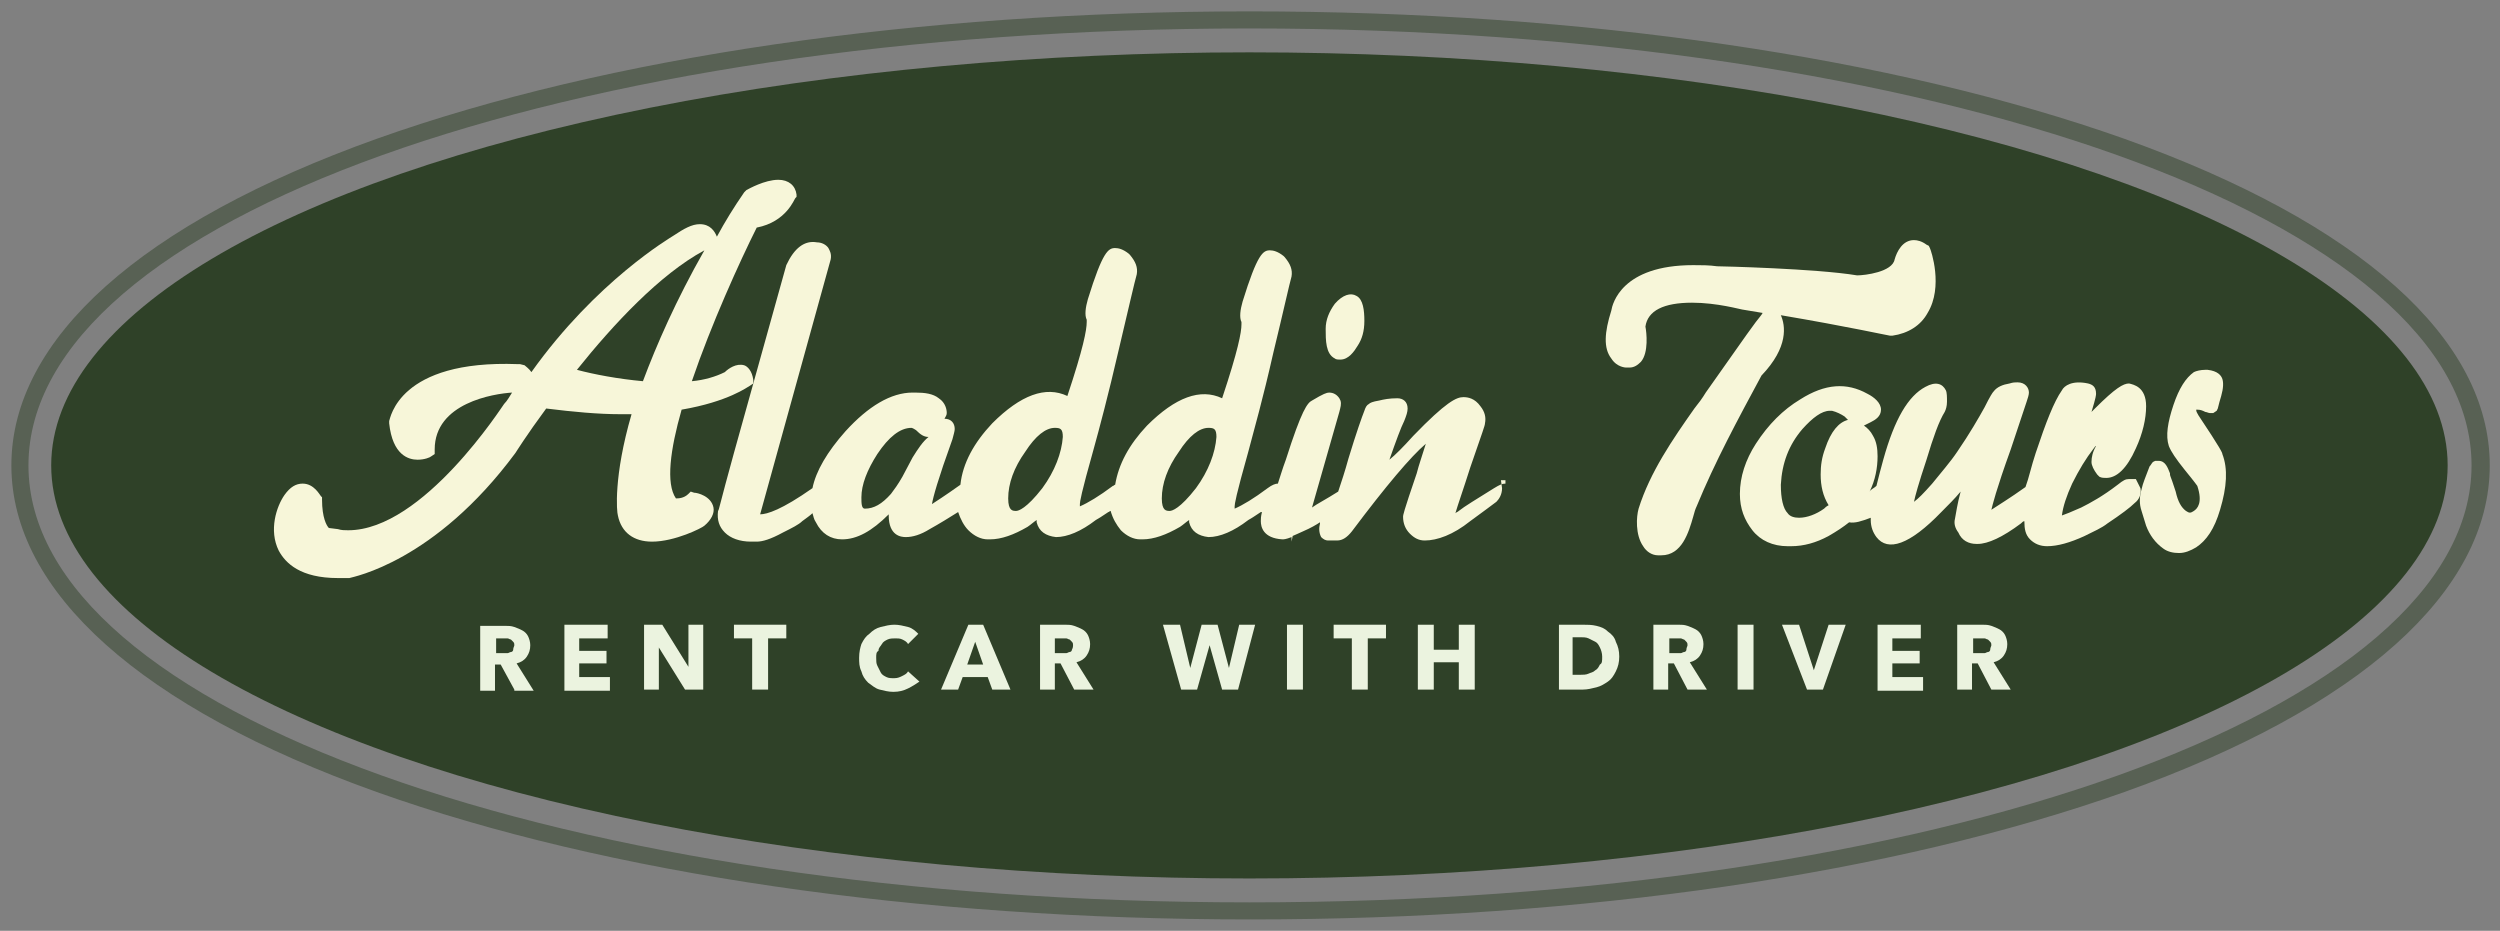 <?xml version="1.0" encoding="utf-8"?>
<!-- Generator: Adobe Illustrator 20.1.0, SVG Export Plug-In . SVG Version: 6.00 Build 0)  -->
<svg version="1.1" id="Livello_1" xmlns="http://www.w3.org/2000/svg" xmlns:xlink="http://www.w3.org/1999/xlink" x="0px" y="0px"
	 viewBox="0 0 219.7 81.8" style="enable-background:new 0 0 219.7 81.8;" xml:space="preserve">
<rect x="0" y="0" width="219.7" height="81.8" fill="#808080" stroke="none"/>
<style type="text/css">
	.st0{opacity:0.5;}
	.st1{fill:#2F4128;}
	.st2{fill:#EBF3DF;}
	.st3{fill:#F7F6D9;}
</style>
<g>
	<g class="st0">
		<path class="st1" d="M109.8,2.5c60.2,0,107.4,16.9,107.4,38.4s-47.2,38.4-107.4,38.4S2.5,62.4,2.5,40.9S49.6,2.5,109.8,2.5
			 M109.8,1C80.6,1,53.3,5,33.1,12.2C12.4,19.6,1,29.8,1,40.9C1,52,12.4,62.2,33.1,69.6c20.2,7.2,47.5,11.2,76.8,11.2
			c29.3,0,56.5-4,76.8-11.2c20.7-7.4,32.1-17.6,32.1-28.7c0-11.1-11.4-21.3-32.1-28.7C166.4,5,139.1,1,109.8,1L109.8,1z"/>
	</g>
	<ellipse class="st1" cx="109.8" cy="40.9" rx="105.3" ry="36.3"/>
	<g>
		<polygon class="st2" points="143.3,31.6 143.3,31.6 143.3,31.6 		"/>
		<path class="st3" d="M117.3,31.5c0.1,0.1,0.3,0.1,0.5,0.1c0.7,0,1.2-0.7,1.5-1.2c0.4-0.6,0.6-1.3,0.6-2.2c0-0.9-0.1-1.9-0.7-2.2
			c-0.5-0.3-1.2-0.1-1.9,0.7c-0.5,0.7-0.8,1.4-0.8,2.2C116.5,29.9,116.5,31.1,117.3,31.5z"/>
		<path class="st3" d="M132.3,42.5c-0.3,0-0.5,0.1-1,0.4c-1.6,1-2.6,1.6-3.1,2c-0.1,0.1-0.2,0.1-0.3,0.2c0.2-0.7,0.7-2.1,1.3-4
			c1.1-3.2,1.3-3.7,1.3-3.9c0.1-0.5,0-1-0.4-1.5c-0.5-0.7-1.1-0.8-1.5-0.8c-0.6,0-1.5,0.4-4.4,3.4c-0.9,1-1.6,1.7-2.1,2.1
			c0.6-1.7,1-2.8,1.3-3.4c0.2-0.5,0.3-0.8,0.3-1.1c0-0.6-0.4-0.9-0.9-0.9c0,0,0,0,0,0c-0.7,0-1.2,0.1-1.6,0.2
			c-0.6,0.1-0.8,0.2-0.9,0.3c-0.2,0.1-0.3,0.3-0.4,0.6c-0.2,0.5-0.7,1.9-1.4,4.2c-0.3,1.1-0.6,2-0.9,2.9c-1.1,0.7-1.9,1.1-2.3,1.4
			l2.4-8.4c0.1-0.4,0.2-0.7,0.1-1l-0.1-0.2c-0.2-0.3-0.5-0.5-0.9-0.5c-0.2,0-0.5,0.1-1.5,0.7c-0.4,0.2-0.9,0.8-2.3,5.2
			c-0.3,0.8-0.5,1.5-0.7,2.1c-0.2,0-0.5,0.1-0.9,0.4c-1.2,0.9-2.2,1.5-2.9,1.8c0,0,0-0.1,0-0.2c0-0.2,0.1-0.9,1.2-4.8
			c0.5-1.9,1.3-4.7,2.2-8.7c0.9-3.7,1.4-6,1.6-6.7c0.1-0.6-0.1-1.1-0.6-1.7l-0.1-0.1c-0.5-0.4-0.9-0.5-1.2-0.5
			c-0.6,0-1.1,0.3-2.4,4.5c-0.2,0.7-0.3,1.4-0.1,1.8c0,0.1,0,0.1,0,0.2c0,0.7-0.3,2.3-1.7,6.5c-1.9-0.9-4.1-0.1-6.6,2.4
			c-1.6,1.7-2.5,3.4-2.8,5.2c-0.1,0-0.1,0.1-0.2,0.1c-1.2,0.9-2.2,1.5-2.9,1.8c0,0,0-0.1,0-0.2c0-0.2,0.1-0.9,1.2-4.8
			c0.5-1.8,1.3-4.8,2.2-8.7c0.9-3.8,1.4-6,1.6-6.7c0.1-0.6-0.1-1.1-0.6-1.7l-0.1-0.1c-0.5-0.4-0.9-0.5-1.2-0.5
			c-0.6,0-1.1,0.3-2.4,4.5c-0.2,0.7-0.3,1.4-0.1,1.8c0,0.1,0,0.1,0,0.2c0,0.7-0.3,2.3-1.7,6.5c-1.9-0.9-4.1-0.1-6.6,2.4
			c-1.6,1.7-2.6,3.5-2.8,5.4c-1.4,1-2.2,1.5-2.5,1.7c0.1-0.6,0.5-2.1,1.8-5.7c0.1-0.4,0.2-0.7,0.2-0.9c0-0.5-0.3-0.9-0.9-0.9
			c0.1-0.2,0.2-0.3,0.2-0.5c0-0.3-0.1-0.9-0.7-1.3c-0.5-0.4-1.2-0.5-2.1-0.5l-0.2,0c-1.9,0-3.9,1.2-5.9,3.4c-1.6,1.8-2.6,3.5-2.9,5
			c-2.7,1.9-4,2.3-4.6,2.3c0,0,0,0,0,0l6.2-22.4c0.1-0.5-0.1-0.8-0.2-1c-0.2-0.3-0.6-0.5-1-0.5c-1.1-0.2-2,0.5-2.7,2l-4.6,16.5
			c-1.3,4.7-1.3,5-1.4,5.1c-0.1,0.8,0.1,1.4,0.6,1.9c0.5,0.5,1.3,0.8,2.3,0.8c0.2,0,0.3,0,0.5,0c0.5,0,1.2-0.2,2.3-0.8
			c0.8-0.4,1.4-0.7,1.7-1c0.4-0.3,0.7-0.5,0.9-0.7c0.1,0.3,0.1,0.5,0.3,0.8c0.5,1,1.3,1.5,2.3,1.5h0h0c1.3,0,2.6-0.7,4.1-2.2v0.1
			c0,1.8,1.1,1.9,1.5,1.9c0.6,0,1.3-0.2,2.1-0.7c0.9-0.5,1.7-1,2.5-1.5c0.2,0.6,0.5,1.2,0.9,1.6c0.5,0.5,1.1,0.8,1.7,0.8l0.2,0
			c1,0,2.1-0.4,3.3-1.1c0.3-0.2,0.5-0.4,0.8-0.6c0,0.1,0,0.2,0,0.2c0.2,0.8,0.8,1.2,1.7,1.3c1,0,2.2-0.5,3.5-1.5
			c0.2-0.1,0.5-0.3,1.1-0.7c0.1,0,0.1-0.1,0.2-0.1c0.2,0.7,0.5,1.2,0.9,1.7c0.5,0.5,1.1,0.8,1.7,0.8l0.2,0c1,0,2.1-0.4,3.3-1.1
			c0.3-0.2,0.5-0.4,0.8-0.6c0,0.1,0,0.2,0,0.2c0.2,0.8,0.8,1.2,1.7,1.3c1,0,2.2-0.5,3.5-1.5c0.2-0.1,0.5-0.3,1.1-0.7c0,0,0,0,0.1,0
			c-0.1,0.4-0.1,0.6-0.1,0.8c0,0.5,0.2,1.5,1.9,1.6h0c0.1,0,0.3,0,0.8-0.2l0,0.4l0.1-0.5c0.2-0.1,0.5-0.2,0.9-0.4
			c0.7-0.3,1.2-0.6,1.5-0.8c0,0,0,0,0,0.1c-0.1,0.4-0.1,0.8,0.1,1.2c0.2,0.2,0.4,0.3,0.6,0.3h0.8c0.5,0,0.9-0.3,1.3-0.8
			c3-4,5.2-6.6,6.5-7.7c-0.3,1-0.6,1.8-0.8,2.6c-1.2,3.5-1.2,3.7-1.2,3.8c0,0.6,0.2,1.1,0.6,1.5c0.4,0.4,0.8,0.6,1.3,0.6
			c1.1,0,2.5-0.5,4-1.7c1.1-0.8,1.9-1.4,2.3-1.7c0.2-0.2,0.5-0.6,0.5-1.2l-0.1-0.7H132.3z M80.2,40.2l-0.9,1.7
			c-0.4,0.7-0.7,1.1-1,1.5c-0.8,0.9-1.5,1.3-2.3,1.3c-0.3,0-0.3-0.5-0.3-1c0-1.1,0.5-2.4,1.4-3.8c1-1.5,2-2.3,3-2.3
			c0,0,0.1,0,0.4,0.2c0.4,0.4,0.7,0.6,1.1,0.6C81.1,38.8,80.7,39.4,80.2,40.2z M91.6,42.9c-1.4,1.8-2.1,2-2.3,2
			c-0.3,0-0.7,0-0.7-1.1c0-1.3,0.5-2.7,1.5-4.1c0.9-1.4,1.8-2.1,2.6-2.1c0.5,0,0.7,0.1,0.7,0.8C93.3,39.8,92.7,41.4,91.6,42.9z
			 M105.1,42.9c-1.4,1.8-2.1,2-2.3,2c-0.3,0-0.7,0-0.7-1.1c0-1.3,0.5-2.7,1.5-4.1c0.9-1.4,1.8-2.1,2.6-2.1c0.5,0,0.7,0.1,0.7,0.8
			C106.8,39.8,106.2,41.4,105.1,42.9z"/>
		<path class="st3" d="M187.7,42.1h-0.6c-0.3,0-0.5,0.1-1,0.5c-1.3,1-2.4,1.6-3.2,2c-0.9,0.4-1.4,0.6-1.7,0.7
			c0.1-0.8,0.4-1.7,0.9-2.8c0.6-1.2,1.2-2.2,1.9-3.1c0.1-0.1,0.1-0.2,0.2-0.2c-0.3,0.5-0.4,1-0.4,1.4c0,0.3,0.2,0.7,0.5,1.1l0.2,0.2
			c0.2,0.1,0.4,0.1,0.6,0.1c0.9,0,1.8-0.8,2.6-2.6c0.6-1.3,0.9-2.6,0.9-3.7c0-1.7-1.1-1.9-1.5-2c-0.5,0-1.2,0.4-3,2.2
			c-0.1,0.1-0.2,0.2-0.3,0.3c0.4-1.3,0.4-1.5,0.4-1.6c0-0.6-0.3-0.8-0.7-0.9c-1.4-0.3-2.1,0.2-2.3,0.6c-0.7,1-1.4,2.8-2.3,5.5
			c-0.4,1.2-0.6,2.2-0.9,3c-1.4,1-2.4,1.6-3,2c0,0,0,0,0,0c0.1-0.4,0.4-1.7,1.7-5.3c0.7-2.1,1.2-3.6,1.4-4.2
			c0.1-0.3,0.2-0.6,0.2-0.8c0-0.4-0.3-0.9-1-0.9c-0.2,0-0.4,0-0.7,0.1c-0.6,0.1-1.1,0.3-1.4,0.7c-0.1,0.1-0.3,0.4-0.8,1.4
			c-0.5,0.9-1.3,2.3-2.4,3.9c-0.6,0.9-1.4,1.8-2.2,2.8c-0.8,0.9-1.2,1.3-1.6,1.6c0.1-0.5,0.4-1.6,1.1-3.7c0.6-2,1.1-3.4,1.6-4.2
			c0.1-0.2,0.2-0.5,0.2-0.9c0-0.4,0-0.8-0.1-1c-0.3-0.6-0.9-0.8-1.8-0.3c-1.5,0.8-2.7,2.8-3.7,6.4c-0.2,0.7-0.4,1.5-0.6,2.3
			c0,0,0,0,0,0c-0.2,0.2-0.5,0.3-0.6,0.5c0.5-1,0.7-2.1,0.7-3.1c0-0.7-0.1-1.3-0.4-1.8c-0.2-0.4-0.5-0.7-0.8-0.9
			c0.2-0.1,0.4-0.2,0.6-0.3c0.4-0.2,0.9-0.5,0.9-1.1c0-0.6-0.6-1.1-1.2-1.4c-1.8-1-3.7-0.9-5.9,0.5c-1.5,0.9-2.8,2.2-3.9,3.9
			c-0.9,1.4-1.4,2.9-1.4,4.4c0,1.3,0.4,2.3,1.1,3.2c0.7,0.9,1.8,1.4,3.1,1.4c0.1,0,0.2,0,0.3,0c1.1,0,2.2-0.3,3.3-0.9
			c0.7-0.4,1.3-0.8,1.8-1.2c0.5,0.1,1.1-0.1,1.9-0.4c0,0.1,0,0.1,0,0.2c0,0.6,0.2,1.1,0.5,1.5c1,1.3,2.9,0.7,5.7-2.2
			c0.6-0.6,1.2-1.2,1.7-1.8c-0.3,1.1-0.4,1.9-0.5,2.4c-0.1,0.4,0,0.8,0.3,1.2c0.3,0.7,0.9,1,1.6,1c0,0,0,0,0,0l0.1,0
			c0.9,0,2.2-0.6,3.8-1.8c0.1-0.1,0.2-0.2,0.3-0.2c0,0.7,0.1,1.2,0.5,1.6c0.4,0.4,0.9,0.6,1.5,0.6c0.9,0,2-0.3,3.3-0.9
			c0.8-0.4,1.5-0.7,2-1.1c1.2-0.8,2-1.4,2.4-1.8c0.4-0.3,0.6-0.8,0.5-1.3L187.7,42.1z M160.4,39.4c-0.3,0.8-0.4,1.5-0.4,2.3
			c0,1,0.2,1.9,0.7,2.7c-0.2,0.1-0.3,0.2-0.4,0.3c-0.7,0.5-1.5,0.8-2.2,0.8c-0.4,0-0.8-0.1-1-0.4c-0.4-0.4-0.6-1.3-0.6-2.5
			c0.1-1.9,0.7-3.5,1.9-4.9c0.9-1,1.7-1.6,2.4-1.6c0.1,0,0.2,0,0.2,0c0.4,0.1,0.8,0.3,1.1,0.5c0.1,0.1,0.2,0.2,0.3,0.3
			C161.6,37.1,160.9,37.9,160.4,39.4z"/>
		<path class="st3" d="M195.3,39.9c0-0.1-0.1-0.4-2.1-3.4c-0.1-0.2-0.2-0.3-0.2-0.5l0.1,0c0.3,0,0.5,0.1,0.7,0.2
			c0.1,0,0.3,0.1,0.4,0.1l0.3,0l0.3-0.2l0.1-0.2c0.1-0.4,0.2-0.8,0.3-1.1c0.2-0.7,0.2-1.2,0.1-1.5c-0.1-0.3-0.4-0.7-1.3-0.8l-0.2,0
			c-0.4,0-0.8,0.1-1,0.2c-0.7,0.5-1.3,1.4-1.8,2.9c-0.5,1.5-0.7,2.7-0.4,3.6c0.2,0.5,0.6,1.1,1.4,2.1c0.9,1.1,1.1,1.4,1.1,1.4
			c0.5,1.5,0,2-0.3,2.2c-0.3,0.2-0.4,0.2-0.7,0c-0.4-0.3-0.7-0.8-0.9-1.7l-0.3-0.9c-0.1-0.3-0.2-0.5-0.2-0.6l0,0c0,0,0-0.1,0-0.1
			c-0.2-0.5-0.4-1.1-1-1.1l-0.3,0l-0.2,0.1c-0.1,0.1-0.2,0.3-0.3,0.4c-0.3,0.8-0.6,1.5-0.7,2c-0.2,0.7-0.2,1.3,0,1.9l0.4,1.3
			c0.3,0.8,0.8,1.5,1.5,2c0.4,0.3,0.9,0.4,1.4,0.4c0.5,0,1-0.2,1.5-0.5c0.9-0.6,1.6-1.6,2.1-3.3C195.7,42.8,195.8,41.2,195.3,39.9z"
			/>
		<path class="st3" d="M61,43.3l-0.3-0.1l-0.2,0.2c-0.4,0.4-0.9,0.4-1.1,0.4c-0.9-1.3-0.5-4.3,0.5-7.8c4.1-0.7,5.8-2,6-2.1l0.3-0.2
			l0-0.3c-0.1-0.8-0.5-1.2-0.8-1.3c-0.7-0.2-1.4,0.3-1.7,0.6c-0.8,0.4-1.8,0.7-2.9,0.8c1.7-5,4.2-10.5,5.7-13.5
			c2.6-0.5,3.3-2.5,3.4-2.6l0.1-0.1l0-0.2c-0.1-0.8-0.7-1.3-1.6-1.3c-1.2,0-2.6,0.8-2.8,0.9l-0.1,0.1l-0.1,0.1
			c-0.9,1.3-1.7,2.6-2.4,3.9c-0.2-0.5-0.6-1.1-1.5-1.1c-0.7,0-1.4,0.4-2.3,1c-0.3,0.2-6.8,4-12.5,12c-0.2-0.3-0.5-0.5-0.6-0.6
			L45.7,32l-0.2,0C35,31.6,34.3,36.8,34.2,37l0,0.1l0,0.1c0.3,2.8,1.7,3.2,2.5,3.2c0.6,0,1.1-0.2,1.2-0.3l0.3-0.2v-0.4
			c0-4.1,5.2-4.9,6.8-5c-0.2,0.3-0.4,0.7-0.7,1c-0.1,0.1-7.1,11.1-13.7,11.1c-0.3,0-0.6,0-0.9-0.1l-0.8-0.1
			c-0.2-0.2-0.6-0.9-0.6-2.5v-0.2l-0.1-0.1c-0.1-0.1-0.6-1.1-1.6-1.1c-0.6,0-1.1,0.3-1.6,1c-0.7,1-1.4,3.1-0.5,4.9
			c0.6,1.1,1.9,2.4,5.2,2.4c0.3,0,0.6,0,1,0c0.3-0.1,7.5-1.4,14.6-11c0,0,1-1.6,2.7-3.9c2.4,0.3,4.6,0.5,6.5,0.5c0.3,0,0.6,0,1,0
			c-1.6,5.5-1.3,8.6-1.2,8.9c0.3,1.5,1.4,2.3,3,2.3c2,0,4.4-1.2,4.6-1.4c0.6-0.5,0.9-1.1,0.8-1.6C62.5,43.6,61.3,43.3,61,43.3z
			 M56.5,33.5c-2.2-0.2-4.3-0.6-5.8-1c3.2-4,7.3-8.4,11.2-10.5C59.4,26.4,57.7,30.3,56.5,33.5z"/>
		<path class="st3" d="M156.5,27.7c5.9,1,9.5,1.8,9.6,1.8l0.1,0l0.1,0c1.4-0.2,2.5-0.9,3.1-2c1.4-2.3,0.3-5.5,0.2-5.7l-0.1-0.2
			l-0.2-0.1c-0.4-0.3-0.8-0.4-1.1-0.4c-1,0-1.5,1-1.7,1.7c-0.2,1.1-2.6,1.4-3.3,1.4c-3.6-0.6-12-0.8-12.3-0.8
			c-0.7-0.1-1.4-0.1-2.1-0.1c-6.3,0-7.1,3.4-7.2,4c-0.6,1.9-0.7,3.3,0,4.2c0.5,0.8,1.3,0.8,1.3,0.8c0.1,0,0.2,0,0.3,0
			c0.4,0,0.7-0.2,1-0.5c0.7-0.8,0.5-2.6,0.4-3.1c0.2-1.4,1.6-2.1,4.1-2.1c2.2,0,4.3,0.6,4.4,0.6c0.6,0.1,1.2,0.2,1.8,0.3
			c-0.1,0.2-0.3,0.4-0.6,0.8l-0.8,1.1c-1.2,1.7-2.4,3.4-3.6,5.1c-0.3,0.5-0.6,0.9-1,1.4c-1.9,2.7-3.9,5.6-4.9,8.8
			c-0.2,0.7-0.3,2.3,0.4,3.3c0.3,0.5,0.8,0.8,1.3,0.8c0.1,0,0.2,0,0.3,0c1.8,0,2.4-2,2.8-3.4c0.1-0.4,0.2-0.7,0.3-0.9
			c1.6-3.9,3.6-7.6,5.7-11.5C157.2,30.5,156.9,28.6,156.5,27.7z M143.3,31.6L143.3,31.6C143.3,31.6,143.3,31.6,143.3,31.6
			L143.3,31.6z"/>
	</g>
	<g>
		<path class="st2" d="M45.2,60.6L44,58.4h-0.5v2.3h-1.3v-5.7h2.2c0.3,0,0.5,0,0.8,0.1s0.5,0.2,0.7,0.3s0.4,0.3,0.5,0.5
			c0.1,0.2,0.2,0.5,0.2,0.8c0,0.4-0.1,0.7-0.3,1c-0.2,0.3-0.5,0.5-0.9,0.6l1.5,2.4H45.2z M45.2,56.7c0-0.1,0-0.2-0.1-0.3
			c-0.1-0.1-0.1-0.1-0.2-0.2c-0.1,0-0.2-0.1-0.3-0.1c-0.1,0-0.2,0-0.3,0h-0.7v1.3h0.7c0.1,0,0.2,0,0.3,0c0.1,0,0.2-0.1,0.3-0.1
			c0.1,0,0.2-0.1,0.2-0.2C45.1,56.9,45.2,56.8,45.2,56.7z"/>
		<path class="st2" d="M49.6,60.6v-5.7h3.8v1.2h-2.5v1.1h2.4v1.1h-2.4v1.2h2.7v1.2H49.6z"/>
		<path class="st2" d="M60.2,60.6l-2.3-3.7h0l0,3.7h-1.3v-5.7h1.6l2.3,3.7h0l0-3.7h1.3v5.7H60.2z"/>
		<path class="st2" d="M67.5,56.1v4.5h-1.4v-4.5h-1.6v-1.2h4.6v1.2H67.5z"/>
		<path class="st2" d="M79.8,60.5c-0.4,0.2-0.8,0.3-1.3,0.3c-0.4,0-0.8-0.1-1.2-0.2c-0.4-0.1-0.7-0.4-1-0.6c-0.3-0.3-0.5-0.6-0.6-1
			c-0.2-0.4-0.2-0.8-0.2-1.2c0-0.5,0.1-0.9,0.2-1.2c0.2-0.4,0.4-0.7,0.7-0.9c0.3-0.3,0.6-0.5,1-0.6c0.4-0.1,0.8-0.2,1.2-0.2
			c0.4,0,0.8,0.1,1.2,0.2c0.4,0.1,0.7,0.4,0.9,0.6l-0.9,0.9c-0.1-0.2-0.3-0.3-0.5-0.4c-0.2-0.1-0.4-0.1-0.6-0.1
			c-0.2,0-0.5,0-0.7,0.1c-0.2,0.1-0.4,0.2-0.5,0.4c-0.1,0.2-0.3,0.3-0.3,0.6C77,57.3,77,57.5,77,57.8c0,0.3,0,0.5,0.1,0.7
			c0.1,0.2,0.2,0.4,0.3,0.6c0.1,0.2,0.3,0.3,0.5,0.4c0.2,0.1,0.4,0.1,0.7,0.1c0.3,0,0.5-0.1,0.7-0.2c0.2-0.1,0.4-0.2,0.5-0.4l1,0.9
			C80.5,60.1,80.2,60.3,79.8,60.5z"/>
		<path class="st2" d="M87.2,60.6l-0.4-1.1h-2.2l-0.4,1.1h-1.5l2.4-5.7h1.3l2.4,5.7H87.2z M85.7,56.4l-0.7,2h1.4L85.7,56.4z"/>
		<path class="st2" d="M94.4,60.6l-1.2-2.3h-0.5v2.3h-1.3v-5.7h2.2c0.3,0,0.5,0,0.8,0.1c0.3,0.1,0.5,0.2,0.7,0.3
			c0.2,0.1,0.4,0.3,0.5,0.5c0.1,0.2,0.2,0.5,0.2,0.8c0,0.4-0.1,0.7-0.3,1c-0.2,0.3-0.5,0.5-0.9,0.6l1.5,2.4H94.4z M94.3,56.7
			c0-0.1,0-0.2-0.1-0.3c-0.1-0.1-0.1-0.1-0.2-0.2c-0.1,0-0.2-0.1-0.3-0.1c-0.1,0-0.2,0-0.3,0h-0.7v1.3h0.7c0.1,0,0.2,0,0.3,0
			c0.1,0,0.2-0.1,0.3-0.1c0.1,0,0.2-0.1,0.2-0.2C94.3,56.9,94.3,56.8,94.3,56.7z"/>
		<path class="st2" d="M108.8,60.6h-1.4l-1.1-3.9h0l-1.1,3.9h-1.4l-1.6-5.7h1.5l0.9,3.8h0l1-3.8h1.4l1,3.8h0l0.9-3.8h1.4L108.8,60.6
			z"/>
		<path class="st2" d="M113.1,60.6v-5.7h1.4v5.7H113.1z"/>
		<path class="st2" d="M120.2,56.1v4.5h-1.4v-4.5h-1.6v-1.2h4.6v1.2H120.2z"/>
		<path class="st2" d="M128.2,60.6v-2.4H126v2.4h-1.4v-5.7h1.4v2.2h2.2v-2.2h1.4v5.7H128.2z"/>
		<path class="st2" d="M142.3,57.7c0,0.5-0.1,0.9-0.3,1.3c-0.2,0.4-0.4,0.7-0.7,0.9c-0.3,0.2-0.6,0.4-1,0.5
			c-0.4,0.1-0.8,0.2-1.2,0.2h-2.1v-5.7h2.1c0.4,0,0.8,0,1.2,0.1c0.4,0.1,0.7,0.2,1,0.5c0.3,0.2,0.6,0.5,0.7,0.9
			C142.2,56.8,142.3,57.2,142.3,57.7z M140.8,57.7c0-0.3-0.1-0.6-0.2-0.8c-0.1-0.2-0.2-0.4-0.4-0.5c-0.2-0.1-0.4-0.2-0.6-0.3
			c-0.2-0.1-0.5-0.1-0.7-0.1h-0.7v3.3h0.7c0.2,0,0.5,0,0.7-0.1c0.2-0.1,0.4-0.1,0.6-0.3c0.2-0.1,0.3-0.3,0.4-0.5
			C140.8,58.3,140.8,58.1,140.8,57.7z"/>
		<path class="st2" d="M148.3,60.6l-1.2-2.3h-0.5v2.3h-1.3v-5.7h2.2c0.3,0,0.5,0,0.8,0.1s0.5,0.2,0.7,0.3c0.2,0.1,0.4,0.3,0.5,0.5
			c0.1,0.2,0.2,0.5,0.2,0.8c0,0.4-0.1,0.7-0.3,1c-0.2,0.3-0.5,0.5-0.9,0.6l1.5,2.4H148.3z M148.3,56.7c0-0.1,0-0.2-0.1-0.3
			c-0.1-0.1-0.1-0.1-0.2-0.2c-0.1,0-0.2-0.1-0.3-0.1c-0.1,0-0.2,0-0.3,0h-0.7v1.3h0.7c0.1,0,0.2,0,0.3,0c0.1,0,0.2-0.1,0.3-0.1
			c0.1,0,0.2-0.1,0.2-0.2C148.2,56.9,148.3,56.8,148.3,56.7z"/>
		<path class="st2" d="M152.7,60.6v-5.7h1.4v5.7H152.7z"/>
		<path class="st2" d="M160.2,60.6h-1.4l-2.2-5.7h1.5l1.3,4h0l1.3-4h1.5L160.2,60.6z"/>
		<path class="st2" d="M165,60.6v-5.7h3.8v1.2h-2.5v1.1h2.4v1.1h-2.4v1.2h2.7v1.2H165z"/>
		<path class="st2" d="M175,60.6l-1.2-2.3h-0.5v2.3H172v-5.7h2.2c0.3,0,0.5,0,0.8,0.1s0.5,0.2,0.7,0.3s0.4,0.3,0.5,0.5
			c0.1,0.2,0.2,0.5,0.2,0.8c0,0.4-0.1,0.7-0.3,1c-0.2,0.3-0.5,0.5-0.9,0.6l1.5,2.4H175z M175,56.7c0-0.1,0-0.2-0.1-0.3
			c-0.1-0.1-0.1-0.1-0.2-0.2c-0.1,0-0.2-0.1-0.3-0.1c-0.1,0-0.2,0-0.3,0h-0.7v1.3h0.7c0.1,0,0.2,0,0.3,0c0.1,0,0.2-0.1,0.3-0.1
			c0.1,0,0.2-0.1,0.2-0.2C174.9,56.9,175,56.8,175,56.7z"/>
	</g>
</g>
</svg>

